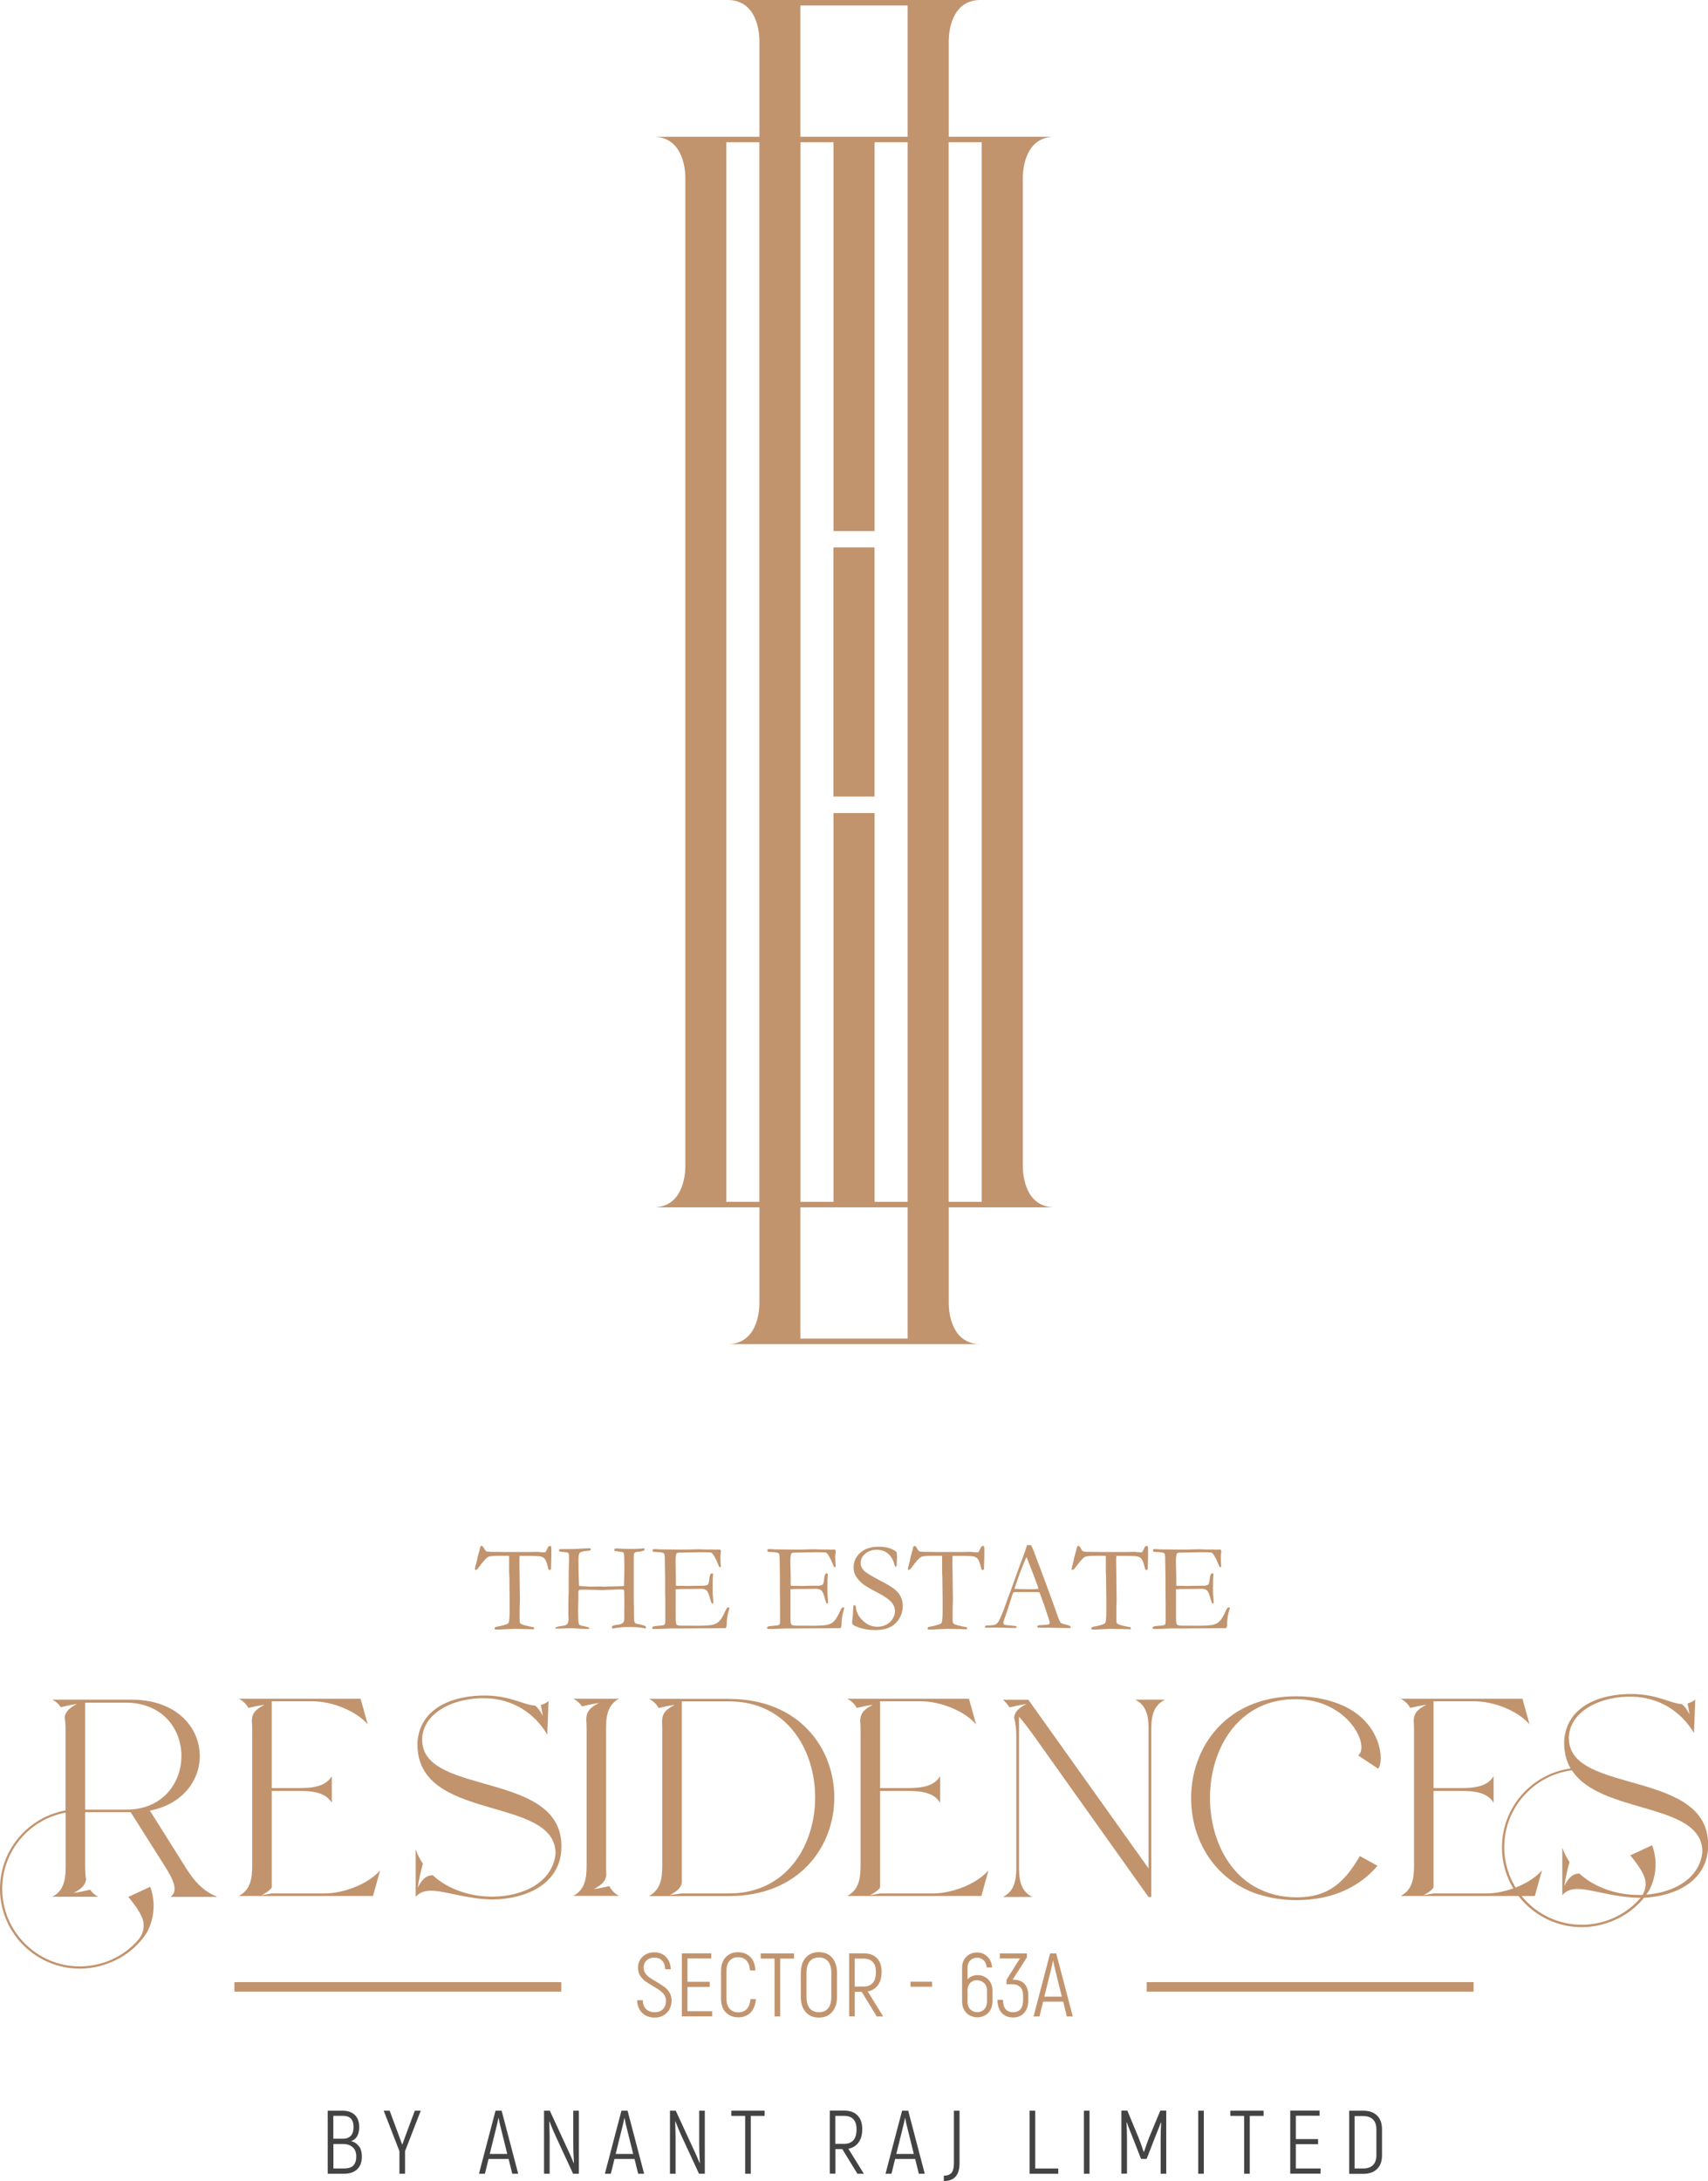 <svg xmlns="http://www.w3.org/2000/svg" id="Layer_1" data-name="Layer 1" viewBox="0 0 201.02 256.67"><defs><style>      .cls-1 {        fill: #c1946e;      }      .cls-2 {        fill: #434343;      }    </style></defs><g><path class="cls-1" d="M56.18,183.36l.3-1.1c.02-.14,.05-.24,.08-.28s.07-.06,.12-.06c.09,0,.19,.1,.3,.31,.08,.15,.15,.25,.2,.29,.05,.04,.13,.07,.23,.08h.07s.31,.02,.31,.02l1.72,.02h2.03s.6,0,.6,0l1.13-.02s.11,0,.18,.02c.33,.03,.53,.04,.61,.04,.07,0,.13-.02,.17-.07,.02-.02,.09-.18,.24-.48,.06-.14,.14-.2,.23-.2,.04,0,.09,0,.15,.03,.02,.1,.04,.18,.04,.26v.29s0,.61,0,.61c0,.15-.01,.63-.04,1.45,0,.05,0,.1-.03,.14-.05,.03-.1,.05-.14,.05s-.07-.02-.1-.05c-.03-.04-.07-.15-.11-.34-.1-.43-.22-.74-.36-.93-.1-.12-.24-.21-.42-.26s-.62-.08-1.31-.08h-1.23c0,.19-.02,.37-.02,.53l.06,4.53c0,.18,0,.52-.03,1.02v.97s0,.54,0,.54c0,.17,.03,.29,.09,.36,.06,.07,.22,.14,.47,.21,.45,.11,.74,.18,.9,.2,.09,0,.17,.03,.23,.06v.22l-1.03-.03c-.57,0-1-.02-1.28-.03l-1.06,.05-.78,.04c-.22,0-.35,0-.4-.01l-.1-.04c0-.11,.03-.18,.07-.22,.03-.03,.12-.06,.27-.08,.2-.03,.44-.08,.72-.16s.46-.15,.55-.23c.05-.04,.08-.12,.1-.22,.04-.21,.07-.63,.07-1.26v-1.24l-.03-2.7-.03-.58v-1.94h-1.18c-.7,0-1.12,.04-1.28,.13-.24,.13-.59,.52-1.06,1.16-.15,.24-.29,.36-.41,.36h-.07s-.03-.07-.03-.09c0-.06,.04-.23,.12-.53,.1-.37,.16-.63,.18-.76Z"></path><path class="cls-1" d="M65.37,191.7v-.16c.17-.09,.36-.15,.58-.17,.35-.04,.56-.09,.66-.14,.09-.05,.16-.11,.2-.19,.07-.16,.1-.32,.1-.49l-.02-.55v-.51s0-.6,0-.6c0-.25,0-.56,.02-.93,.01-.37,.02-.57,.02-.59v-1.99c0-.32,0-.66,.02-1.02,.01-.37,.02-.62,.02-.76,0-.42,0-.66-.03-.73-.02-.07-.06-.12-.11-.15-.05-.03-.23-.06-.52-.08-.23-.02-.39-.04-.47-.05-.02-.05-.04-.1-.04-.13,0-.04,0-.09,0-.14,.12,0,.21-.02,.27-.02h.68c.49,0,1-.01,1.54-.05,.27-.02,.67-.04,1.21-.05,0,.04,.02,.09,.02,.12,0,.05-.01,.09-.03,.11-.02,.03-.06,.04-.11,.05-.64,.05-1.01,.13-1.13,.24-.11,.1-.17,.37-.17,.8,0,.79,.01,1.6,.04,2.43l.03,.68s.34,.04,.95,.07c.17,0,.26,.02,.29,.02l1.07-.02,.71,.02,1.85-.06c.23,0,.37-.01,.42-.03,.03-.84,.04-1.66,.04-2.45s-.02-1.21-.05-1.34c-.02-.08-.05-.14-.1-.17-.03-.02-.28-.05-.76-.12-.08,0-.16-.02-.23-.04-.02-.08-.04-.16-.04-.25,.16-.03,.27-.04,.31-.04l.48,.03c.44,.02,.89,.03,1.33,.03,.29,0,.76-.02,1.43-.07,0,.1-.02,.19-.04,.26-.19,.07-.41,.12-.66,.14-.17,0-.3,.04-.42,.08-.09,.07-.14,.21-.14,.42,0,.05,0,.1,0,.16,0,.18,0,.29,0,.34v1.36s0,.68,0,.68v1.27s0,1.19,0,1.19c0,.24,0,.61,.02,1.11v.98c0,.33,.02,.57,.08,.71,.03,.07,.08,.12,.15,.15l.59,.13c.29,.07,.47,.13,.52,.18s.08,.1,.08,.16l-.02,.09h-.04s-.06,0-.09,0c-.53-.1-1.09-.15-1.67-.15-.46,0-.78,0-.97,.02-.19,.02-.59,.07-1.2,.16,0-.06-.02-.11-.02-.14,0-.03,0-.08,.02-.14,.15-.09,.39-.15,.71-.18,.24-.02,.43-.1,.58-.23,.09-.09,.14-.22,.14-.39v-1.05c0-.32,.01-.49,.01-.52,0-.41,0-1.01-.02-1.81-.01-.07-.04-.11-.08-.12-.13-.04-.78-.03-1.94,.03-.23,.01-.41,.02-.52,.02s-.36,0-.73-.02c-.37-.01-.71-.02-1.03-.02-.17,0-.31,0-.43,0-.22,0-.35,0-.37,0-.11,0-.19,.02-.23,.07s-.06,.12-.06,.24v.51c0,.08,0,.54-.03,1.38,0,.17,0,.31,0,.42,0,.67,.02,1.11,.07,1.33,.03,.1,.07,.17,.13,.21,.04,.03,.23,.08,.57,.15,.22,.05,.39,.09,.51,.14l.04,.07s0,.04-.03,.06c-.03,.02-.07,.04-.12,.04-.04,0-.09,0-.14,0-.05,0-.16,0-.31-.01-.25,0-.56-.02-.93-.05-.24-.02-.45-.03-.63-.03-.31,0-.81,.02-1.49,.05-.13,0-.24,0-.33,0Z"></path><path class="cls-1" d="M76.79,191.48s.09-.07,.12-.08c.08-.02,.22-.04,.42-.06,.47-.03,.76-.07,.87-.13,.07-.1,.1-.23,.1-.41v-.51s0-1.85,0-1.85l-.02-.88v-1.83s-.03-2.08-.03-2.08c0-.5-.04-.78-.09-.84-.09-.09-.35-.14-.78-.16-.19,0-.35-.02-.49-.04-.06-.03-.09-.08-.09-.13,0-.04,.01-.09,.04-.14,.04-.02,.08-.04,.12-.04,.07,0,.15,0,.25,0,.29,.03,.58,.04,.89,.04h.54s1.28,.02,1.28,.02c.64,0,1.14,0,1.5-.02,.36-.01,.6-.02,.73-.02,.11,0,.39,0,.83,.03h1.03s.12,.02,.12,.02l.6-.02,.07,.04s.04,.08,.05,.12c0,.07-.01,.17-.03,.31s-.03,.23-.03,.26c0,.51,.02,.93,.05,1.28,0,.03-.02,.05-.04,.06-.05,0-.1,0-.14-.02-.05-.09-.13-.26-.22-.49-.09-.23-.22-.5-.4-.81-.12-.2-.22-.32-.28-.36-.07-.04-.21-.06-.42-.06-.04,0-.27,0-.66-.01-.11,0-.21,0-.31,0l-2.08,.04h-.18c-.27,0-.43,.03-.48,.1-.08,.12-.12,.46-.12,1.03,0,.06,.01,.64,.04,1.75v1.01c.05,.01,.11,.02,.17,.02h.12c.08,0,.2,0,.36,0,.25,0,.42,.02,.51,.02,.06,0,.11,0,.15,0,.52-.02,1.2-.03,2.02-.03,.26-.04,.41-.09,.45-.15,.07-.09,.13-.32,.16-.68,.04-.37,.12-.58,.24-.63,.06,0,.12,.01,.18,.04,0,.04,.01,.08,.01,.11s0,.09-.01,.17c-.03,.18-.04,.74-.04,1.69,0,.25,.01,.53,.04,.84,.03,.31,.04,.48,.04,.5,0,.04,0,.1-.02,.18-.04,.02-.07,.03-.09,.03h-.05c-.08-.14-.15-.35-.23-.63-.13-.49-.26-.8-.4-.92-.14-.12-.36-.19-.67-.19-.07,0-.19,0-.37,.01-.18,0-.45,.01-.8,.01h-.47c-.67,0-1.12,.02-1.33,.04v.24s0,1.34,0,1.34v.85s0,.83,0,.83c0,.5,.04,.78,.09,.86,.08,.11,.26,.16,.54,.16h.44s.19,0,.46,0c.26,0,.59,.01,.98,.01,.94,0,1.56-.04,1.87-.12s.57-.22,.77-.43c.2-.2,.46-.65,.76-1.32,.09-.2,.19-.3,.28-.3,.04,0,.09,.02,.15,.06-.14,.48-.22,.8-.24,.95-.05,.34-.09,.69-.09,1.04,0,.16-.04,.29-.12,.4h-.16l-2.05,.02h-.92s-2.19,.02-2.19,.02h-.89c-.11,0-.22,0-.31,0-.87,.04-1.52,.06-1.93,.06-.07,0-.12-.01-.15-.04-.03-.02-.04-.06-.04-.11v-.07Z"></path><path class="cls-1" d="M90.3,191.48s.09-.07,.12-.08c.08-.02,.22-.04,.42-.06,.47-.03,.76-.07,.87-.13,.07-.1,.1-.23,.1-.41v-.51s0-1.85,0-1.85l-.02-.88v-1.83s-.03-2.08-.03-2.08c0-.5-.04-.78-.09-.84-.09-.09-.35-.14-.78-.16-.19,0-.35-.02-.49-.04-.06-.03-.09-.08-.09-.13,0-.04,.01-.09,.04-.14,.04-.02,.08-.04,.12-.04,.07,0,.15,0,.25,0,.29,.03,.58,.04,.89,.04h.54s1.28,.02,1.28,.02c.64,0,1.14,0,1.5-.02,.36-.01,.6-.02,.73-.02,.11,0,.39,0,.83,.03h1.03s.12,.02,.12,.02l.6-.02,.07,.04s.04,.08,.05,.12c0,.07-.01,.17-.03,.31s-.03,.23-.03,.26c0,.51,.02,.93,.05,1.28,0,.03-.02,.05-.04,.06-.05,0-.1,0-.14-.02-.05-.09-.13-.26-.22-.49-.09-.23-.22-.5-.4-.81-.12-.2-.22-.32-.28-.36-.07-.04-.21-.06-.42-.06-.04,0-.27,0-.66-.01-.11,0-.21,0-.31,0l-2.08,.04h-.18c-.27,0-.43,.03-.48,.1-.08,.12-.12,.46-.12,1.03,0,.06,.01,.64,.04,1.75v1.01c.05,.01,.11,.02,.17,.02h.12c.08,0,.2,0,.36,0,.25,0,.42,.02,.51,.02,.06,0,.11,0,.15,0,.52-.02,1.2-.03,2.02-.03,.26-.04,.41-.09,.45-.15,.07-.09,.13-.32,.16-.68,.04-.37,.12-.58,.24-.63,.06,0,.12,.01,.18,.04,0,.04,.01,.08,.01,.11s0,.09-.01,.17c-.03,.18-.04,.74-.04,1.69,0,.25,.01,.53,.04,.84,.03,.31,.04,.48,.04,.5,0,.04,0,.1-.02,.18-.04,.02-.07,.03-.09,.03h-.05c-.08-.14-.15-.35-.23-.63-.13-.49-.26-.8-.4-.92-.14-.12-.36-.19-.67-.19-.07,0-.19,0-.37,.01-.18,0-.45,.01-.8,.01h-.47c-.67,0-1.12,.02-1.33,.04v.24s0,1.34,0,1.34v.85s0,.83,0,.83c0,.5,.04,.78,.09,.86,.08,.11,.26,.16,.54,.16h.44s.19,0,.46,0c.26,0,.59,.01,.98,.01,.94,0,1.56-.04,1.87-.12s.57-.22,.77-.43c.2-.2,.46-.65,.76-1.32,.09-.2,.19-.3,.28-.3,.04,0,.09,.02,.15,.06-.14,.48-.22,.8-.24,.95-.05,.34-.09,.69-.09,1.04,0,.16-.04,.29-.12,.4h-.16l-2.05,.02h-.92s-2.19,.02-2.19,.02h-.89c-.11,0-.22,0-.31,0-.87,.04-1.52,.06-1.93,.06-.07,0-.12-.01-.15-.04-.03-.02-.04-.06-.04-.11v-.07Z"></path><path class="cls-1" d="M105.52,182.6c.04,.32,.06,.51,.06,.55l-.03,.65c0,.28-.02,.45-.04,.53-.04,.02-.08,.03-.11,.03l-.07-.02c-.16-.68-.42-1.17-.79-1.49s-.83-.47-1.36-.47-1.01,.16-1.36,.47c-.36,.31-.53,.67-.53,1.09,0,.31,.12,.6,.37,.87,.25,.26,.88,.65,1.9,1.18,.78,.4,1.33,.73,1.67,.99,.34,.26,.59,.55,.76,.89,.17,.33,.26,.71,.26,1.12,0,.52-.13,1.01-.4,1.46-.27,.46-.63,.8-1.09,1.03s-1.06,.35-1.81,.35c-.65,0-1.28-.1-1.89-.31-.35-.13-.57-.23-.65-.31-.08-.08-.12-.16-.12-.25,0-.05,0-.12,.01-.2,.07-.57,.1-1.04,.11-1.41,0-.23,.03-.36,.05-.4,.02-.03,.06-.05,.11-.05,.04,0,.08,.02,.11,.05,.03,.03,.04,.09,.05,.18,.05,.6,.33,1.13,.83,1.6,.5,.47,1.06,.71,1.68,.71,.38,0,.74-.08,1.06-.24s.58-.39,.76-.7c.18-.3,.27-.6,.27-.88,0-.39-.14-.75-.42-1.08-.28-.32-.83-.71-1.67-1.14-.83-.43-1.38-.75-1.63-.95-.41-.32-.71-.67-.92-1.03-.15-.28-.23-.61-.23-.98,0-.67,.27-1.25,.8-1.72s1.25-.7,2.15-.7c.49,0,.92,.06,1.28,.17,.26,.09,.53,.23,.81,.43Z"></path><path class="cls-1" d="M107.14,183.36l.3-1.1c.02-.14,.05-.24,.08-.28s.07-.06,.12-.06c.09,0,.19,.1,.3,.31,.08,.15,.15,.25,.2,.29,.05,.04,.13,.07,.23,.08h.07s.31,.02,.31,.02l1.72,.02h2.03s.6,0,.6,0l1.13-.02s.11,0,.18,.02c.33,.03,.53,.04,.61,.04,.07,0,.13-.02,.17-.07,.02-.02,.09-.18,.24-.48,.06-.14,.14-.2,.23-.2,.04,0,.09,0,.15,.03,.02,.1,.04,.18,.04,.26v.29s0,.61,0,.61c0,.15-.01,.63-.04,1.45,0,.05,0,.1-.03,.14-.05,.03-.1,.05-.14,.05s-.07-.02-.1-.05c-.03-.04-.07-.15-.11-.34-.1-.43-.22-.74-.36-.93-.1-.12-.24-.21-.42-.26s-.62-.08-1.31-.08h-1.23c0,.19-.02,.37-.02,.53l.06,4.53c0,.18,0,.52-.03,1.02v.97s0,.54,0,.54c0,.17,.03,.29,.09,.36,.06,.07,.22,.14,.47,.21,.45,.11,.74,.18,.9,.2,.09,0,.17,.03,.23,.06v.22l-1.03-.03c-.57,0-1-.02-1.28-.03l-1.06,.05-.78,.04c-.22,0-.35,0-.4-.01l-.1-.04c0-.11,.03-.18,.07-.22,.03-.03,.12-.06,.27-.08,.2-.03,.44-.08,.72-.16s.46-.15,.55-.23c.05-.04,.08-.12,.1-.22,.04-.21,.07-.63,.07-1.26v-1.24l-.03-2.7-.03-.58v-1.94h-1.18c-.7,0-1.12,.04-1.28,.13-.24,.13-.59,.52-1.06,1.16-.15,.24-.29,.36-.41,.36h-.07s-.03-.07-.03-.09c0-.06,.04-.23,.12-.53,.1-.37,.16-.63,.18-.76Z"></path><path class="cls-1" d="M115.96,191.35c.07-.04,.13-.06,.18-.06h.17s.09,0,.17,0c.37-.03,.6-.07,.66-.1,.17-.09,.32-.25,.44-.48,.25-.49,.54-1.2,.85-2.1,.15-.43,.25-.69,.28-.79,.12-.29,.24-.6,.35-.92l.68-1.91c.11-.3,.36-.99,.77-2.07,.1-.27,.23-.64,.37-1.09h.21s.26,0,.26,0c.21,.41,.39,.86,.55,1.33,.09,.25,.23,.63,.43,1.13l1.11,2.99,.59,1.62c.31,.92,.52,1.49,.61,1.7s.19,.35,.27,.42c.02,.02,.12,.05,.27,.09,.16,.04,.27,.07,.33,.09,.22,.06,.38,.12,.47,.16,.02,.05,.03,.09,.03,.12,0,.02,0,.06-.02,.11-.16,0-.26,0-.33,0-.25,0-.68,0-1.31-.02l-.73-.02h-.88c-.06,.01-.12,0-.18,0s-.11,0-.16,0h-.16c-.05,0-.1-.02-.15-.04,0-.07,.01-.13,.04-.2,.06-.03,.11-.05,.16-.05l.76-.05c.2,0,.35-.04,.45-.08,.03-.09,.04-.15,.04-.2,0-.09-.06-.31-.19-.68-.09-.24-.16-.48-.23-.69-.07-.22-.32-.94-.77-2.16-.2-.03-.37-.05-.52-.05h-1.56s-.46,0-.46,0c-.17,0-.35,.01-.55,.04-.06,.15-.1,.25-.12,.31l-.64,2c-.27,.76-.41,1.18-.41,1.26,0,.04,.02,.12,.07,.22,.1,.03,.24,.06,.41,.08l.99,.09c.05,.04,.08,.08,.08,.12,0,.03,0,.06-.02,.11-.22,0-.39,0-.5,0-.39,0-.84-.01-1.35-.04-.24,0-.41-.01-.51-.01s-.28,0-.53,.01c-.17,0-.28,.01-.36,.01-.12,0-.27,0-.45-.02v-.04s0-.08,.03-.14Zm3.48-4.37c.52,.03,1.11,.04,1.78,.04,.38,0,.71-.01,1-.04-.05-.19-.1-.37-.17-.53-.31-.84-.49-1.31-.52-1.4l-.66-1.68-.07-.13c-.03,.06-.14,.31-.32,.75-.31,.76-.54,1.35-.67,1.77-.06,.19-.13,.38-.2,.56-.07,.19-.11,.32-.13,.39-.02,.08-.04,.15-.08,.23l.04,.03Z"></path><path class="cls-1" d="M126.41,183.36l.3-1.1c.02-.14,.05-.24,.08-.28s.07-.06,.12-.06c.09,0,.19,.1,.3,.31,.08,.15,.15,.25,.2,.29,.05,.04,.13,.07,.23,.08h.07s.31,.02,.31,.02l1.72,.02h2.03s.6,0,.6,0l1.13-.02s.11,0,.18,.02c.33,.03,.53,.04,.61,.04,.07,0,.13-.02,.17-.07,.02-.02,.09-.18,.24-.48,.06-.14,.14-.2,.23-.2,.04,0,.09,0,.15,.03,.02,.1,.04,.18,.04,.26v.29s0,.61,0,.61c0,.15-.01,.63-.04,1.45,0,.05,0,.1-.03,.14-.05,.03-.1,.05-.14,.05s-.07-.02-.1-.05c-.03-.04-.07-.15-.11-.34-.1-.43-.22-.74-.36-.93-.1-.12-.24-.21-.42-.26s-.62-.08-1.31-.08h-1.23c0,.19-.02,.37-.02,.53l.06,4.53c0,.18,0,.52-.03,1.02v.97s0,.54,0,.54c0,.17,.03,.29,.09,.36,.06,.07,.22,.14,.47,.21,.45,.11,.74,.18,.9,.2,.09,0,.17,.03,.23,.06v.22l-1.03-.03c-.57,0-1-.02-1.28-.03l-1.06,.05-.78,.04c-.22,0-.35,0-.4-.01l-.1-.04c0-.11,.03-.18,.07-.22,.03-.03,.12-.06,.27-.08,.2-.03,.44-.08,.72-.16s.46-.15,.55-.23c.05-.04,.08-.12,.1-.22,.04-.21,.07-.63,.07-1.26v-1.24l-.03-2.7-.03-.58v-1.94h-1.18c-.7,0-1.12,.04-1.28,.13-.24,.13-.59,.52-1.06,1.16-.15,.24-.29,.36-.41,.36h-.07s-.03-.07-.03-.09c0-.06,.04-.23,.12-.53,.1-.37,.16-.63,.18-.76Z"></path><path class="cls-1" d="M135.68,191.48s.09-.07,.12-.08c.08-.02,.22-.04,.42-.06,.47-.03,.76-.07,.87-.13,.07-.1,.1-.23,.1-.41v-.51s0-1.85,0-1.85l-.02-.88v-1.83s-.03-2.08-.03-2.08c0-.5-.04-.78-.09-.84-.09-.09-.35-.14-.78-.16-.19,0-.35-.02-.49-.04-.06-.03-.09-.08-.09-.13,0-.04,.01-.09,.04-.14,.04-.02,.08-.04,.12-.04,.07,0,.15,0,.25,0,.29,.03,.58,.04,.89,.04h.54s1.28,.02,1.28,.02c.64,0,1.14,0,1.5-.02,.36-.01,.6-.02,.73-.02,.11,0,.39,0,.83,.03h1.03s.12,.02,.12,.02l.6-.02,.07,.04s.04,.08,.05,.12c0,.07-.01,.17-.03,.31s-.03,.23-.03,.26c0,.51,.02,.93,.05,1.28,0,.03-.02,.05-.04,.06-.05,0-.1,0-.14-.02-.05-.09-.13-.26-.22-.49-.09-.23-.22-.5-.4-.81-.12-.2-.22-.32-.28-.36-.07-.04-.21-.06-.42-.06-.04,0-.27,0-.66-.01-.11,0-.21,0-.31,0l-2.08,.04h-.18c-.27,0-.43,.03-.48,.1-.08,.12-.12,.46-.12,1.03,0,.06,.01,.64,.04,1.75v1.01c.05,.01,.11,.02,.17,.02h.12c.08,0,.2,0,.36,0,.25,0,.42,.02,.51,.02,.06,0,.11,0,.15,0,.52-.02,1.2-.03,2.02-.03,.26-.04,.41-.09,.45-.15,.07-.09,.13-.32,.16-.68,.04-.37,.12-.58,.24-.63,.06,0,.12,.01,.18,.04,0,.04,.01,.08,.01,.11s0,.09-.01,.17c-.03,.18-.04,.74-.04,1.69,0,.25,.01,.53,.04,.84,.03,.31,.04,.48,.04,.5,0,.04,0,.1-.02,.18-.04,.02-.07,.03-.09,.03h-.05c-.08-.14-.15-.35-.23-.63-.13-.49-.26-.8-.4-.92-.14-.12-.36-.19-.67-.19-.07,0-.19,0-.37,.01-.18,0-.45,.01-.8,.01h-.47c-.67,0-1.12,.02-1.33,.04v.24s0,1.34,0,1.34v.85s0,.83,0,.83c0,.5,.04,.78,.09,.86,.08,.11,.26,.16,.54,.16h.44s.19,0,.46,0c.26,0,.59,.01,.98,.01,.94,0,1.56-.04,1.87-.12s.57-.22,.77-.43c.2-.2,.46-.65,.76-1.32,.09-.2,.19-.3,.28-.3,.04,0,.09,.02,.15,.06-.14,.48-.22,.8-.24,.95-.05,.34-.09,.69-.09,1.04,0,.16-.04,.29-.12,.4h-.16l-2.05,.02h-.92s-2.19,.02-2.19,.02h-.89c-.11,0-.22,0-.31,0-.87,.04-1.52,.06-1.93,.06-.07,0-.12-.01-.15-.04-.03-.02-.04-.06-.04-.11v-.07Z"></path></g><g><path class="cls-1" d="M75.57,236.87c-.37-.37-.57-.87-.58-1.48h.66c.01,.45,.14,.8,.39,1.04,.25,.24,.58,.37,1,.37,.44,0,.77-.12,1-.37,.23-.25,.34-.58,.34-1,0-.25-.07-.48-.2-.67-.13-.19-.3-.36-.5-.51-.2-.14-.47-.32-.81-.51-.39-.23-.7-.43-.94-.6-.24-.18-.44-.4-.6-.66s-.24-.57-.24-.92,.08-.65,.24-.92,.39-.49,.68-.65c.29-.16,.62-.24,1-.24,.57,0,1.03,.18,1.38,.55,.35,.37,.53,.85,.56,1.44h-.66c-.02-.45-.14-.79-.37-1.02s-.52-.34-.89-.34c-.4,0-.71,.11-.93,.32-.23,.21-.34,.5-.34,.86,0,.25,.07,.48,.2,.67s.3,.36,.49,.49c.2,.14,.46,.3,.79,.49,.4,.23,.71,.44,.95,.61,.24,.17,.44,.39,.6,.66,.17,.27,.25,.59,.25,.95,0,.35-.08,.67-.23,.98-.16,.31-.38,.55-.68,.74-.3,.19-.66,.28-1.08,.28-.61,0-1.11-.19-1.48-.56Z"></path><path class="cls-1" d="M83.82,236.69v.6h-3.57v-7.42h3.46v.6h-2.8v2.75h2.62v.6h-2.62v2.86h2.92Z"></path><path class="cls-1" d="M85.42,236.83c-.37-.39-.56-.94-.56-1.64v-3.22c0-.7,.18-1.25,.55-1.64s.84-.59,1.44-.59,1.09,.19,1.46,.56,.56,.9,.6,1.58h-.64c-.04-.52-.18-.9-.42-1.16-.24-.26-.58-.39-1-.39s-.74,.14-.98,.41c-.24,.28-.37,.68-.37,1.22v3.22c0,.54,.13,.94,.38,1.22s.59,.41,1.01,.41c.86,0,1.34-.52,1.44-1.55h.64c-.06,.68-.27,1.21-.63,1.58-.36,.37-.84,.56-1.45,.56s-1.1-.2-1.47-.59Z"></path><path class="cls-1" d="M93.45,230.49h-1.63v6.81h-.66v-6.81h-1.63v-.61h3.92v.61Z"></path><path class="cls-1" d="M94.82,236.77c-.38-.44-.57-1.03-.57-1.78v-2.82c0-.75,.19-1.34,.57-1.78,.38-.44,.9-.66,1.56-.66s1.19,.22,1.56,.66,.57,1.03,.57,1.78v2.82c0,.75-.19,1.34-.57,1.78-.38,.44-.9,.66-1.56,.66s-1.19-.22-1.56-.66Zm2.65-.44c.25-.31,.37-.76,.37-1.34v-2.82c0-.58-.12-1.02-.37-1.34-.25-.31-.61-.47-1.09-.47s-.84,.16-1.09,.47c-.25,.31-.37,.76-.37,1.34v2.82c0,.58,.12,1.03,.37,1.34s.61,.47,1.09,.47,.84-.16,1.09-.47Z"></path><path class="cls-1" d="M101.42,234.4h-.82v2.89h-.66v-7.42h1.7c.68,0,1.2,.19,1.57,.57,.37,.38,.55,.91,.55,1.61,0,.64-.14,1.17-.43,1.56-.29,.4-.69,.65-1.2,.75l1.82,2.94h-.76l-1.77-2.89Zm-.82-.62h1.03c.48,0,.84-.14,1.09-.43s.37-.71,.37-1.26-.12-.93-.37-1.2c-.24-.27-.61-.4-1.09-.4h-1.04v3.3Z"></path><path class="cls-1" d="M107.16,233.21h2.54v.59h-2.54v-.59Z"></path><path class="cls-1" d="M115.93,232.65c.27,.15,.48,.37,.64,.64s.24,.59,.24,.95v1.29c0,.37-.08,.7-.24,.99s-.37,.5-.64,.65c-.27,.15-.57,.23-.9,.23s-.63-.08-.91-.23c-.27-.15-.49-.37-.65-.65s-.24-.61-.24-.99v-3.95c0-.54,.17-.98,.5-1.31s.76-.5,1.27-.5c.47,0,.88,.16,1.21,.49,.33,.33,.52,.75,.55,1.27h-.64c-.02-.36-.14-.64-.35-.84-.21-.2-.47-.3-.77-.3-.34,0-.61,.11-.82,.32-.21,.21-.31,.5-.31,.87v1.35c.32-.33,.72-.5,1.2-.5,.3,0,.59,.08,.86,.23Zm.24,1.6c0-.37-.12-.67-.35-.89-.23-.21-.52-.32-.86-.32-.32,0-.58,.11-.78,.32-.2,.22-.31,.52-.31,.91v1.27c0,.4,.11,.7,.32,.92,.22,.22,.49,.33,.83,.33s.61-.11,.82-.33,.32-.53,.32-.92v-1.29Z"></path><path class="cls-1" d="M120.56,233.45c.31,.32,.46,.78,.46,1.38v.54c0,.65-.16,1.15-.49,1.51-.32,.36-.76,.54-1.31,.54s-.98-.18-1.31-.53c-.34-.35-.51-.87-.51-1.55h.64c.02,.53,.13,.91,.34,1.13,.2,.22,.48,.33,.84,.33,.79,0,1.19-.48,1.19-1.43v-.54c0-.44-.11-.77-.34-.99-.23-.22-.54-.33-.94-.33h-.67v-.53l1.58-2.51h-2.37v-.59h3.19v.46l-1.68,2.63h.01c.62,0,1.09,.16,1.39,.49Z"></path><path class="cls-1" d="M125.12,235.56h-2.35l-.43,1.74h-.7l1.95-7.42h.72l1.95,7.42h-.7l-.43-1.74Zm-.15-.59l-.76-3.07c-.11-.41-.19-.8-.26-1.17h-.02c-.06,.37-.15,.76-.26,1.17l-.76,3.07h2.06Z"></path></g><g><path class="cls-2" d="M42.25,252.57c.23,.31,.34,.72,.34,1.21,0,.66-.19,1.16-.56,1.51-.37,.35-.89,.52-1.55,.52h-1.91v-7.42h1.74c.62,0,1.11,.17,1.45,.5,.35,.34,.52,.81,.52,1.43,0,.45-.09,.82-.26,1.1s-.41,.46-.71,.55c.4,.09,.71,.3,.93,.61Zm-3.02-3.57v2.69h1.1c.85,0,1.28-.46,1.28-1.38,0-.45-.11-.78-.32-1-.21-.21-.54-.32-.99-.32h-1.08Zm2.34,5.85c.24-.23,.36-.59,.36-1.07s-.14-.84-.42-1.09c-.28-.25-.66-.38-1.14-.38h-1.13v2.88h1.25c.49,0,.85-.11,1.09-.34Z"></path><path class="cls-2" d="M47.01,253.15l-1.85-4.76h.7l1.06,2.86,.42,1.15,.42-1.16,1.06-2.85h.7l-1.85,4.76v2.66h-.66v-2.66Z"></path><path class="cls-2" d="M59.85,254.07h-2.35l-.43,1.74h-.7l1.95-7.42h.72l1.95,7.42h-.7l-.43-1.74Zm-.15-.59l-.76-3.07c-.11-.41-.19-.8-.26-1.17h-.02c-.06,.37-.15,.76-.26,1.17l-.76,3.07h2.06Z"></path><path class="cls-2" d="M64.03,248.39h.68l2,4.33c.29,.6,.56,1.21,.81,1.83h.03c-.06-.97-.08-1.68-.08-2.15v-4.01h.66v7.42h-.68l-2.02-4.36c-.11-.23-.23-.53-.39-.89-.15-.36-.27-.66-.37-.91h-.03c.04,.94,.05,1.61,.05,2v4.16h-.66v-7.42Z"></path><path class="cls-2" d="M74.67,254.07h-2.35l-.43,1.74h-.7l1.95-7.42h.72l1.95,7.42h-.7l-.43-1.74Zm-.15-.59l-.76-3.07c-.11-.41-.19-.8-.26-1.17h-.02c-.06,.37-.15,.76-.26,1.17l-.76,3.07h2.06Z"></path><path class="cls-2" d="M78.85,248.39h.68l2,4.33c.29,.6,.56,1.21,.81,1.83h.03c-.06-.97-.08-1.68-.08-2.15v-4.01h.66v7.42h-.68l-2.02-4.36c-.11-.23-.23-.53-.39-.89-.15-.36-.27-.66-.37-.91h-.03c.04,.94,.05,1.61,.05,2v4.16h-.66v-7.42Z"></path><path class="cls-2" d="M89.99,249h-1.63v6.81h-.66v-6.81h-1.63v-.61h3.92v.61Z"></path><path class="cls-2" d="M99.14,252.91h-.82v2.89h-.66v-7.42h1.7c.68,0,1.2,.19,1.57,.57,.37,.38,.55,.91,.55,1.61,0,.64-.14,1.17-.43,1.56-.29,.4-.69,.65-1.2,.75l1.82,2.94h-.76l-1.77-2.89Zm-.82-.62h1.03c.48,0,.84-.14,1.09-.43s.37-.71,.37-1.26-.12-.93-.37-1.2c-.24-.27-.61-.4-1.09-.4h-1.04v3.3Z"></path><path class="cls-2" d="M107.7,254.07h-2.35l-.43,1.74h-.7l1.95-7.42h.72l1.95,7.42h-.7l-.43-1.74Zm-.15-.59l-.76-3.07c-.11-.41-.19-.8-.26-1.17h-.02c-.06,.37-.15,.76-.26,1.17l-.76,3.07h2.06Z"></path><path class="cls-2" d="M111.07,256.04c.41,0,.71-.11,.91-.33,.19-.22,.29-.6,.29-1.14v-6.18h.66v6.18c0,1.4-.62,2.1-1.85,2.1v-.63Z"></path><path class="cls-2" d="M124.55,255.18v.63h-3.37v-7.42h.66v6.8h2.71Z"></path><path class="cls-2" d="M127.57,248.39h.66v7.42h-.66v-7.42Z"></path><path class="cls-2" d="M137.26,248.39v7.42h-.66v-3.92c0-.74,.02-1.44,.06-2.1h-.04c-.06,.18-.21,.56-.44,1.13l-.32,.81-.91,2.33h-.66l-.91-2.33-.32-.81c-.23-.57-.38-.95-.44-1.15h-.04c.04,.67,.06,1.37,.06,2.11v3.92h-.66v-7.42h.7l1.33,3.2c.17,.42,.37,.98,.59,1.65h.04c.23-.68,.43-1.23,.59-1.65l1.33-3.2h.7Z"></path><path class="cls-2" d="M141.02,248.39h.66v7.42h-.66v-7.42Z"></path><path class="cls-2" d="M148.72,249h-1.63v6.81h-.66v-6.81h-1.63v-.61h3.92v.61Z"></path><path class="cls-2" d="M155.42,255.2v.6h-3.57v-7.42h3.46v.6h-2.8v2.75h2.62v.6h-2.62v2.86h2.92Z"></path><path class="cls-2" d="M158.78,248.39h1.66c.7,0,1.24,.19,1.63,.57,.39,.38,.58,.91,.58,1.61v3.09c0,.68-.19,1.21-.58,1.59-.39,.38-.93,.57-1.62,.57h-1.66v-7.42Zm1.66,6.8c.49,0,.88-.13,1.15-.4,.27-.26,.4-.65,.4-1.17v-3.02c0-.52-.13-.92-.4-1.18-.27-.26-.65-.4-1.15-.4h-1.01v6.17h1.01Z"></path></g><g><path class="cls-1" d="M120.38,137.38V20.79c.03-1.09,.36-4.56,3.58-4.7h-12.3V4.7c.03-1.09,.36-4.56,3.58-4.7h-29.44c3.22,.14,3.55,3.61,3.58,4.7v11.4h-12.3c3.22,.14,3.55,3.61,3.58,4.7v116.58c-.03,1.09-.36,4.56-3.58,4.7h12.3v11.4c-.03,1.09-.36,4.56-3.58,4.7h29.44c-3.22-.14-3.55-3.61-3.58-4.7v-11.4h12.3c-3.22-.14-3.55-3.61-3.58-4.7Zm-31.01,4.05h-3.89V16.74h3.89v124.68Zm17.45,16.1h-12.62v-15.45h12.62v15.45Zm0-16.1h-3.89v-45.75h-4.83v45.75h-3.89V16.74h3.89V62.5h4.83V16.74h3.89v124.68Zm0-125.33h-12.62V.65h12.62v15.45Zm8.72,125.33h-3.89V16.74h3.89v124.68Z"></path><rect class="cls-1" x="98.09" y="64.42" width="4.83" height="29.32"></rect></g><g><path class="cls-1" d="M162.21,208.13c.72-.9,.37-5.34-4.08-7.38-1.58-.71-3.42-1.13-5.56-1.13-14.89,0-16.35,19.5-4.39,23.34v-.02c1.31,.43,2.79,.67,4.42,.67,4.3,0,7.47-1.62,9.52-4.04l-2.07-1.15c-1.7,2.89-3.51,4.86-7.45,4.86-1.81,0-3.37-.42-4.7-1.13-.14-.08-.28-.15-.42-.23-.09-.06-.18-.11-.27-.17-.18-.12-.35-.24-.52-.37-.05-.04-.09-.07-.14-.11-7.08-5.68-5.09-21.39,6-21.31,6.13,.05,8.72,5.48,7.3,6.62l2.33,1.55Z"></path><path class="cls-1" d="M85.82,199.92h-9.44c.54,.27,.9,.65,1.13,1.08,.62-.15,1.25-.28,1.9-.37-1.27,.65-1.49,1.18-1.49,2.03h0c.03,.49,.02,.98,.02,1.44v14.85c0,1.46,.11,3.31-1.57,4.18h9.44c16.51,0,16.51-23.2,0-23.2Zm0,22.9h-5.58s-.94,.13-1.42,.2c.92-.47,1.28-.87,1.42-1.38v-21.42h5.58c13.49,0,13.49,22.6,0,22.6Z"></path><path class="cls-1" d="M38.21,222.82h-6.23c-.39,.08-.79,.15-1.19,.21,.61-.31,.97-.59,1.19-.9v-11.37h2.48c1.64,0,3.68-.1,4.59,1.39v-3.12c-.91,1.49-2.95,1.39-4.59,1.39h-2.48v-10.21h4.81c2.22,0,5.1,1.09,6.49,2.72l-.84-3.02h-14.33c.53,.27,.89,.65,1.12,1.08,.62-.15,1.25-.28,1.9-.37-1.21,.61-1.47,1.13-1.49,1.91,.05,.53,.04,1.07,.04,1.56v14.85c0,1.46,.11,3.31-1.57,4.18h15.79l.84-3.02c-1.39,1.62-4.3,2.72-6.53,2.72Z"></path><path class="cls-1" d="M174.95,222.82h-6.23c-.39,.08-.79,.15-1.19,.21,.61-.31,.97-.59,1.19-.9v-11.37h2.48c1.64,0,3.68-.1,4.59,1.39v-3.12c-.91,1.49-2.95,1.39-4.59,1.39h-2.48v-10.21h4.81c2.22,0,5.1,1.09,6.49,2.72l-.84-3.02h-14.33c.53,.27,.89,.65,1.12,1.08,.62-.15,1.25-.28,1.9-.37-1.21,.61-1.47,1.13-1.49,1.91,.05,.53,.04,1.07,.04,1.56v14.85c0,1.46,.11,3.31-1.57,4.18h15.79l.84-3.02c-1.39,1.62-4.3,2.72-6.53,2.72Z"></path><path class="cls-1" d="M109.81,222.82h-6.23c-.39,.08-.79,.15-1.19,.21,.61-.31,.97-.59,1.19-.9v-11.37h2.48c1.64,0,3.68-.1,4.59,1.39v-3.12c-.91,1.49-2.95,1.39-4.59,1.39h-2.48v-10.21h4.81c2.22,0,5.1,1.09,6.49,2.72l-.84-3.02h-14.33c.53,.27,.89,.65,1.12,1.08,.62-.15,1.25-.28,1.9-.37-1.21,.61-1.47,1.13-1.49,1.91,.05,.53,.04,1.07,.04,1.56v14.85c0,1.46,.11,3.31-1.57,4.18h15.79l.84-3.02c-1.39,1.62-4.3,2.72-6.53,2.72Z"></path><path class="cls-1" d="M71.71,221.96c-.6,.14-1.2,.27-1.83,.35,1.11-.56,1.42-1.04,1.48-1.72-.05-.56-.03-1.13-.03-1.65v-14.85c0-1.49-.11-3.35,1.53-4.18h-5.39c.47,.23,.79,.54,1.02,.9,.65-.16,1.32-.3,2-.4-1.27,.65-1.49,1.18-1.49,2.03h0c.05,.55,.04,1.12,.04,1.64v14.85c0,1.46,.11,3.31-1.57,4.18h5.39c-.57-.29-.92-.7-1.15-1.16Z"></path><path class="cls-1" d="M49.68,204.79c0-3.28,3.86-5.07,7.55-4.94,3.14,.1,5.69,1.76,7.18,4.28l.15-3.94c-.31,.24-.61,.38-.91,.45,.09,.42,.17,.84,.23,1.28-.32-.63-.61-1-.93-1.21-1.28-.06-2.71-1.09-5.65-1.18-4.01-.07-7.95,1.49-8.17,5.57-.22,9.41,16.11,6.13,16.26,12.96-.26,3.35-3.72,5.14-7.47,5.14-2.52,0-5.15-.82-7-2.53-.7,.05-1.19,.35-1.76,1.48,.14-.98,.36-1.91,.61-2.83-.34-.51-.64-1.07-.85-1.69v5.6c.44-.53,1.06-.73,1.79-.73,1.71,0,4.19,.99,7.22,1.03,4.08-.03,7.87-1.86,8.13-5.77,.62-9.51-16.3-6.26-16.37-12.96Z"></path><path class="cls-1" d="M20.08,223.23h5.51c-2.22-.86-3.28-2.72-4.19-4.18l-3.76-5.97c8.53-1.69,7.73-13.06-2.15-13.06H6.16c.45,.23,.76,.53,.99,.88,.63-.15,1.26-.28,1.92-.38-1.03,.52-1.37,.98-1.46,1.58,.13,.71,.11,1.46,.11,2.12v8.83c-4.38,.79-7.72,4.62-7.72,9.23,0,5.18,4.21,9.39,9.39,9.39,.8,0,1.58-.11,2.34-.3,0,0,.08-.02,.12-.03,.1-.03,.29-.09,.29-.09,2.09-.62,3.93-1.94,5.13-3.8,.1-.16,.29-.6,.33-.7,.77-1.92,.48-3.6,.08-4.71l-2.58,1.19c.66,.79,1.26,1.6,1.61,2.41,.37,.85,.21,1.86-.38,2.57-1.15,1.36-2.67,2.34-4.38,2.83-.83,.24-1.69,.37-2.56,.37-5.03,0-9.13-4.1-9.13-9.13,0-4.47,3.22-8.19,7.47-8.97v5.99c0,1.42,0,3.12-1.57,3.91h5.39c-.42-.22-.72-.5-.94-.83-.63,.15-1.27,.29-1.94,.38,1.04-.53,1.37-.99,1.46-1.6-.1-.55-.11-1.14-.11-1.7v-6.2h5.36l3.65,5.77c.91,1.46,2.22,3.31,1.06,4.18Zm-5.21-10.27h-4.85v-12.59h4.74c8.86,0,8.68,12.59,.11,12.59Z"></path><path class="cls-1" d="M184.64,204.61c0-3.28,3.86-5.07,7.55-4.94,3.14,.1,5.69,1.76,7.18,4.28l.15-3.94c-.31,.24-.61,.38-.91,.45,.09,.42,.17,.84,.23,1.28-.32-.63-.61-1-.93-1.21-1.28-.06-2.71-1.09-5.65-1.18-4.01-.07-7.95,1.49-8.17,5.57-.03,1.28,.25,2.32,.76,3.19-4.56,.64-8.08,4.55-8.08,9.29,0,5.18,4.21,9.39,9.39,9.39,.8,0,1.58-.11,2.34-.3,0,0,.08-.02,.12-.03,.1-.03,.29-.09,.29-.09,1.79-.53,3.4-1.58,4.58-3.04,3.85-.2,7.29-2.03,7.53-5.75,.62-9.51-16.3-6.26-16.37-12.96Zm9.1,18.36c.1-.14,.2-.27,.3-.41,.1-.16,.29-.6,.33-.7,.77-1.92,.48-3.6,.08-4.71l-2.58,1.19c.66,.79,1.26,1.6,1.61,2.41,.32,.73,.24,1.57-.16,2.24-.15,0-.3,.01-.45,.01-2.52,0-5.15-.82-7-2.53-.7,.05-1.19,.35-1.76,1.48,.14-.98,.36-1.91,.61-2.83-.34-.51-.64-1.07-.85-1.69v5.6c.44-.53,1.06-.73,1.79-.73,1.71,0,4.19,.99,7.22,1.03,.07,0,.14,0,.21,0-1.15,1.35-2.67,2.32-4.36,2.81-.83,.24-1.69,.37-2.56,.37-5.03,0-9.13-4.1-9.13-9.13,0-4.64,3.48-8.47,7.96-9.05,3.39,5.23,15.24,3.72,15.36,9.53-.24,3.09-3.21,4.85-6.61,5.1Z"></path><path class="cls-1" d="M137.07,200.02h-3.46c1.37,.68,1.55,2.03,1.57,3.32,0,.47,0,.81,0,.86v15.68l-14.15-19.85h-2.99c.32,.27,.56,.58,.77,.9,.65-.16,1.32-.3,2-.4-1.05,.53-1.38,.99-1.46,1.62,.21,.72,.26,1.45,.26,2.06v14.85c0,1.49,.11,3.35-1.57,4.18h3.46c-1.68-.83-1.57-2.68-1.57-4.18v-17.03c.66,.73,1.2,1.49,1.71,2.19l13.53,19.02h.33v-19.02c0-.15,0-.3,0-.45v-.15c0-1.36,.11-2.85,1.57-3.57Z"></path></g><rect class="cls-1" x="134.96" y="233.26" width="38.47" height="1.12"></rect><rect class="cls-1" x="27.59" y="233.26" width="38.47" height="1.12"></rect></svg>